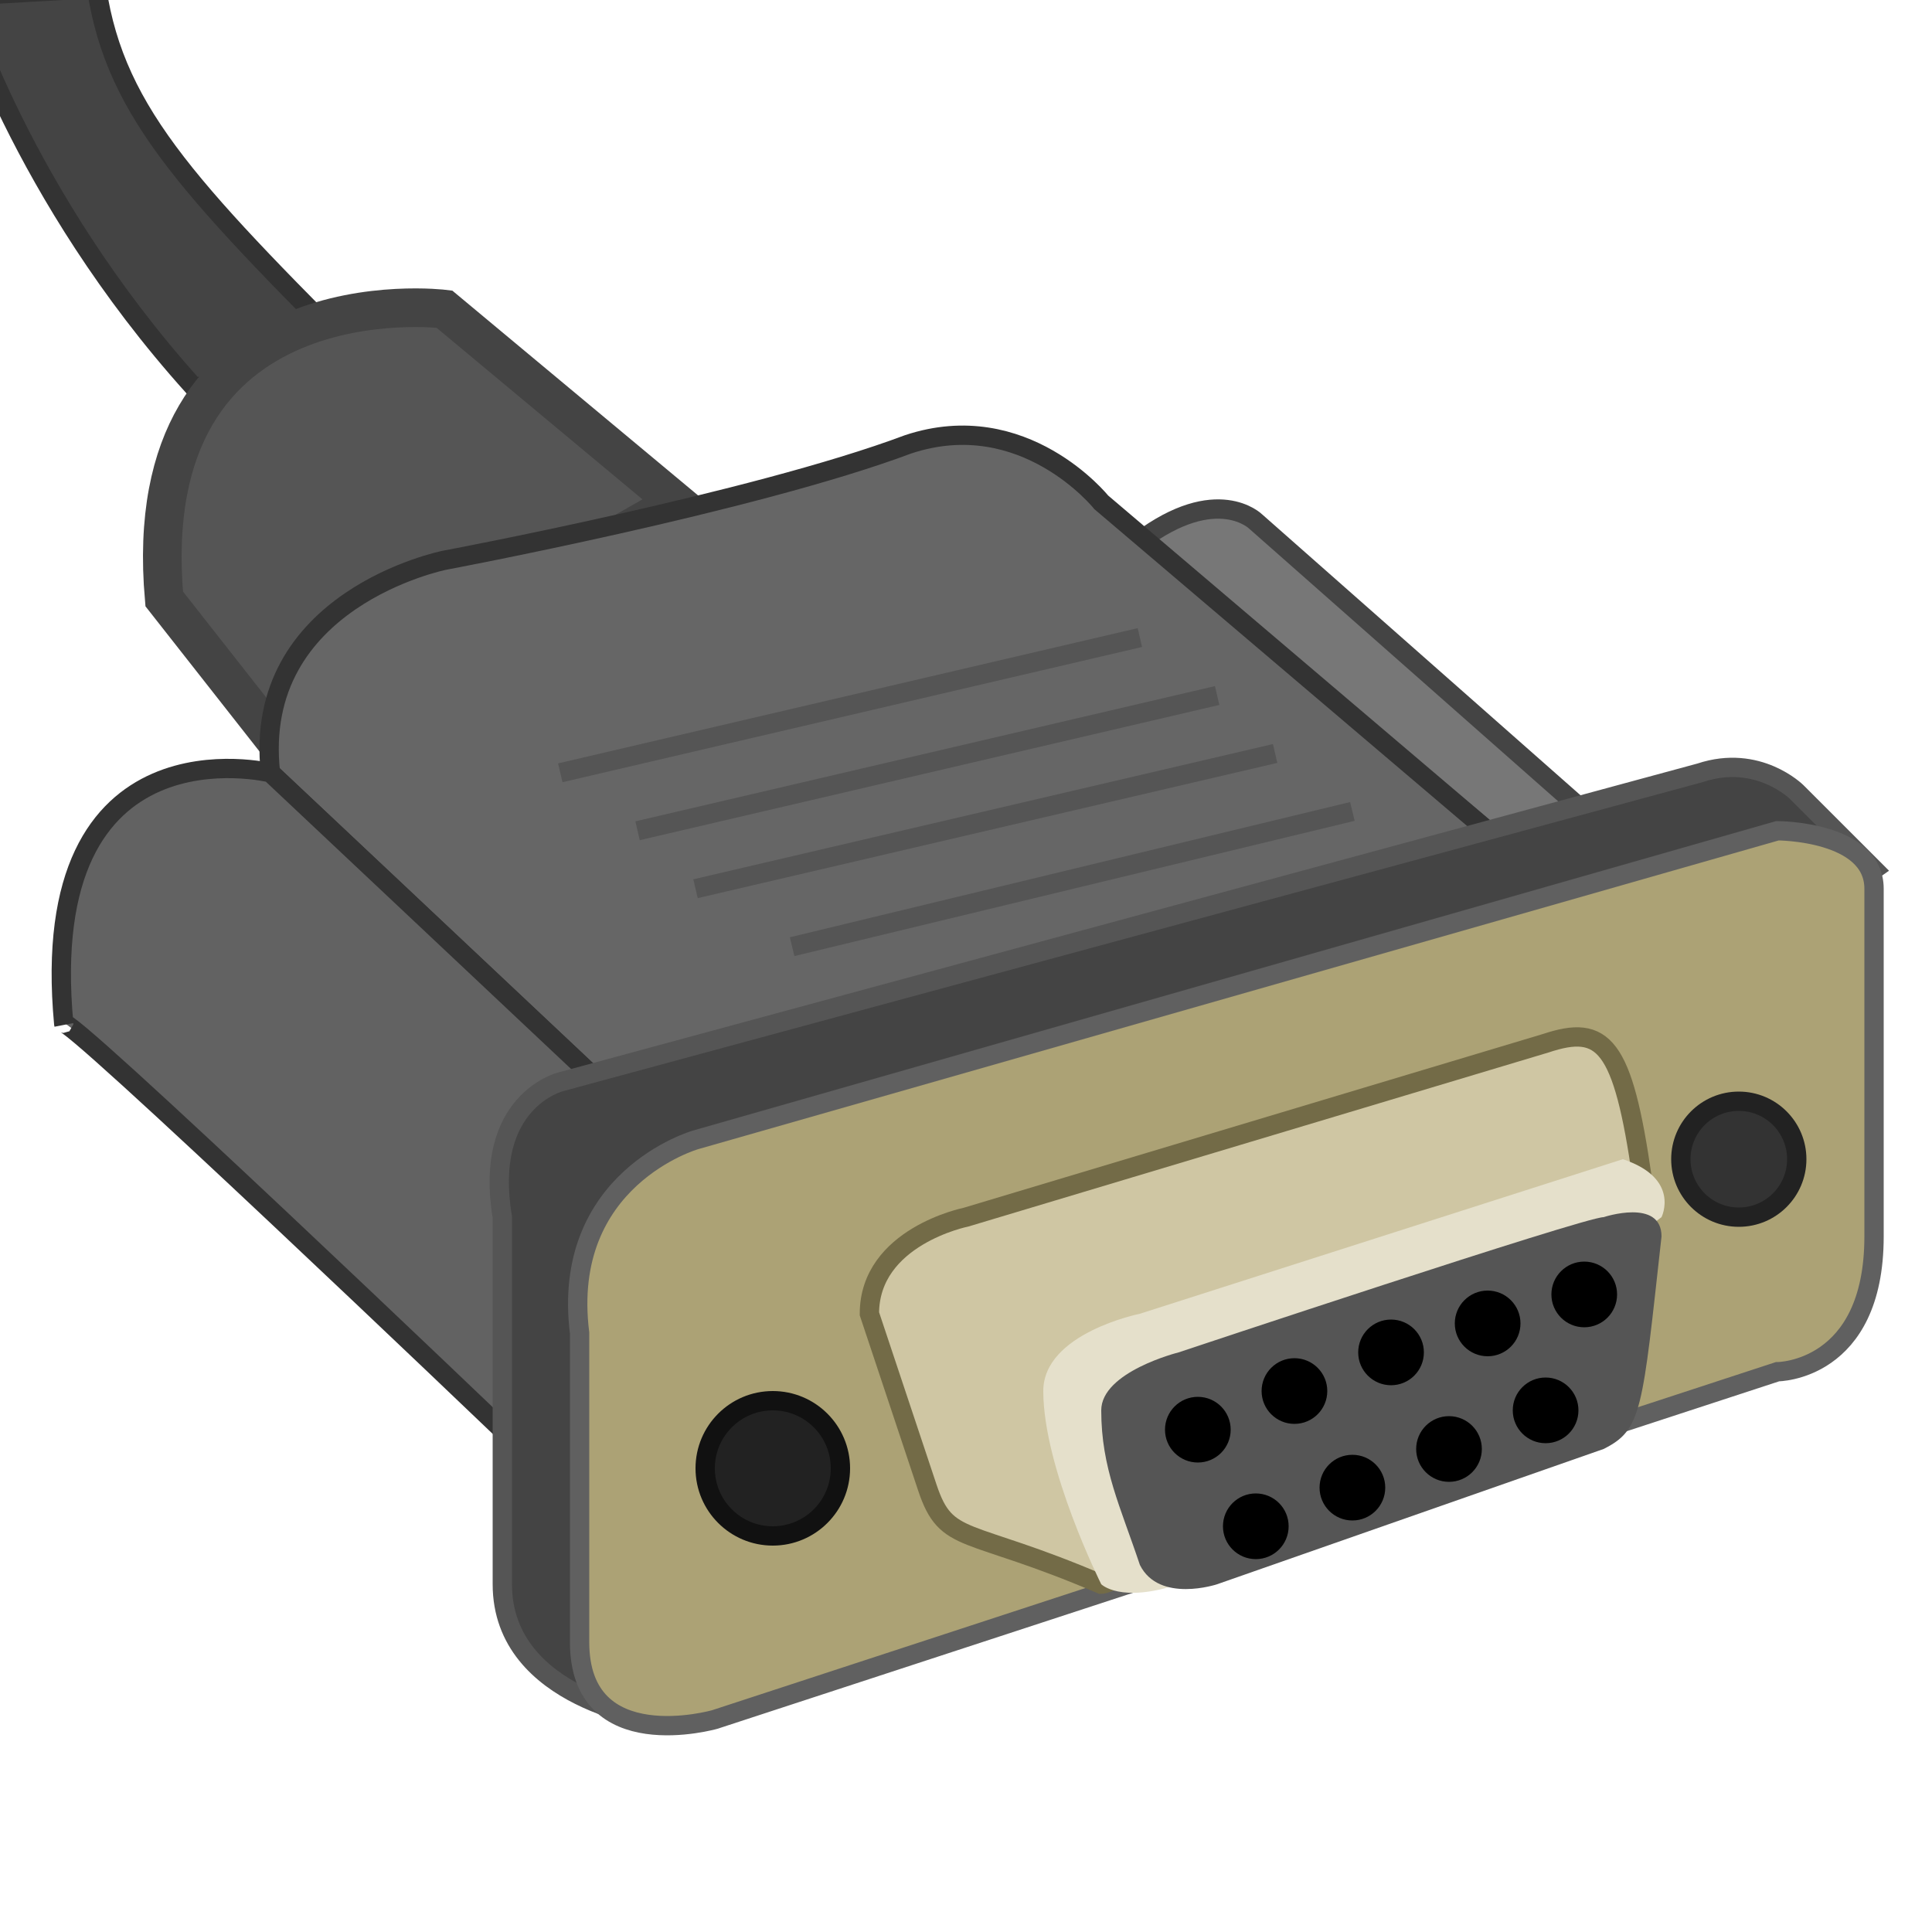 <?xml version="1.0" encoding="UTF-8"?>
<!-- Скачано с сайта svg4.ru / Downloaded from svg4.ru -->
<svg width="800px" height="800px" viewBox="0 0 100 100" xmlns="http://www.w3.org/2000/svg" version="1.1">

  <path style="fill:#444;stroke:#333" d="M 20,20 C 10,10 6,6 5,-0.6 l -7,0.4 c 0,0 3,10.2 12,20.2 0,0 10,0 10,0 z"/>
  <path style="fill:#555;stroke:#444;stroke-width:2" d="M 35,26 23,16 C 23,16 7,14 8.5,31 l 5.5,7 z"/>

  <path style="fill:#777;stroke:#444" d="M 82,42 65,27 c 0,0 -2,-2 -6,1 l 18,15 z"/>
  <path style="fill:#666;stroke:#333" d="M 77,43 57,26 c 0,0 -4,-5 -10,-3 -8,3 -24,6 -24,6 0,0 -10,2 -9,11 l 17,16 z"/>
  <path style="fill:#626262;stroke:#333" d="M 31,56 14,40 C 14,40 1.8,37 3.3,53 3,52 26,74 26,74 z"/>
  <path style="fill:none;stroke:#555" d="m 29,40 30,-7 0,0 0,0 m -26,10 30,-7 0,0 0,0 m -27,10 30,-7 0,0 0,0 m -25,10 29,-7 0,0 0,0"/>

  <path style="fill:#444;stroke:#555;" d="m 97,45 -4,-4 c 0,0 -2,-2 -5,-1 0,0 -59,16 -59,16 0,0 -4,1 -3,7 l 0,19 c 0,6 8,7 8,7 z"/>
  <path style="fill:#ACA275;stroke:#606060;" d="M 92,43 36,59 c 0,0 -7,2 -6,10 l 0,16 c 0,6 7,4 7,4 L 92,71 c 0,0 5,0 5,-7 0,-8 0,-15 0,-18 0,-3 -5,-3 -5,-3 z"/>
  <path style="fill:#CFC6A3;stroke:#736B47" d="m 85,61 c -1,-7 -2,-8 -5,-7 l -30,9 c 0,0 -5,1 -5,5 0,0 2,6 3,9 1,3 2,2 9,5 1,0 18,-9 25,-16 2,-2 4,2 3,-5 z"/>
  <path style="fill:#E5E0CB" d="m 84,60 -25,8 c 0,0 -5,1 -5,4 0,4 3,10 3,10 0,0 1,1 4,0 L 86,63 c 0,0 1,-2 -2,-3 z"/>
  <path style="fill:#555" d="m 83,63 c -1,0 -22,7 -22,7 0,0 -4,1 -4,3 0,3 1,5 2,8 1,2 4,1 4,1 l 20,-7 c 2,-1 2,-2 3,-11 0,-2 -3,-1 -3,-1 z"/>

  <circle cx="40" cy="76" r="3.5" fill="#222" stroke="#111"/>
  <circle cx="90" cy="60" r="3" fill="#333" stroke="#222" />

  <g style="fill:#000000;">
    <circle cx="62" cy="74" r="1.7"/>
    <circle cx="67" cy="72" r="1.7"/>
    <circle cx="72" cy="70" r="1.7"/>
    <circle cx="77" cy="68.5" r="1.7"/>
    <circle cx="82" cy="67" r="1.7"/>

    <circle cx="65" cy="79" r="1.7"/>
    <circle cx="70" cy="77" r="1.7"/>
    <circle cx="75" cy="75" r="1.7"/>
    <circle cx="80" cy="73" r="1.7"/>
  </g>

</svg>